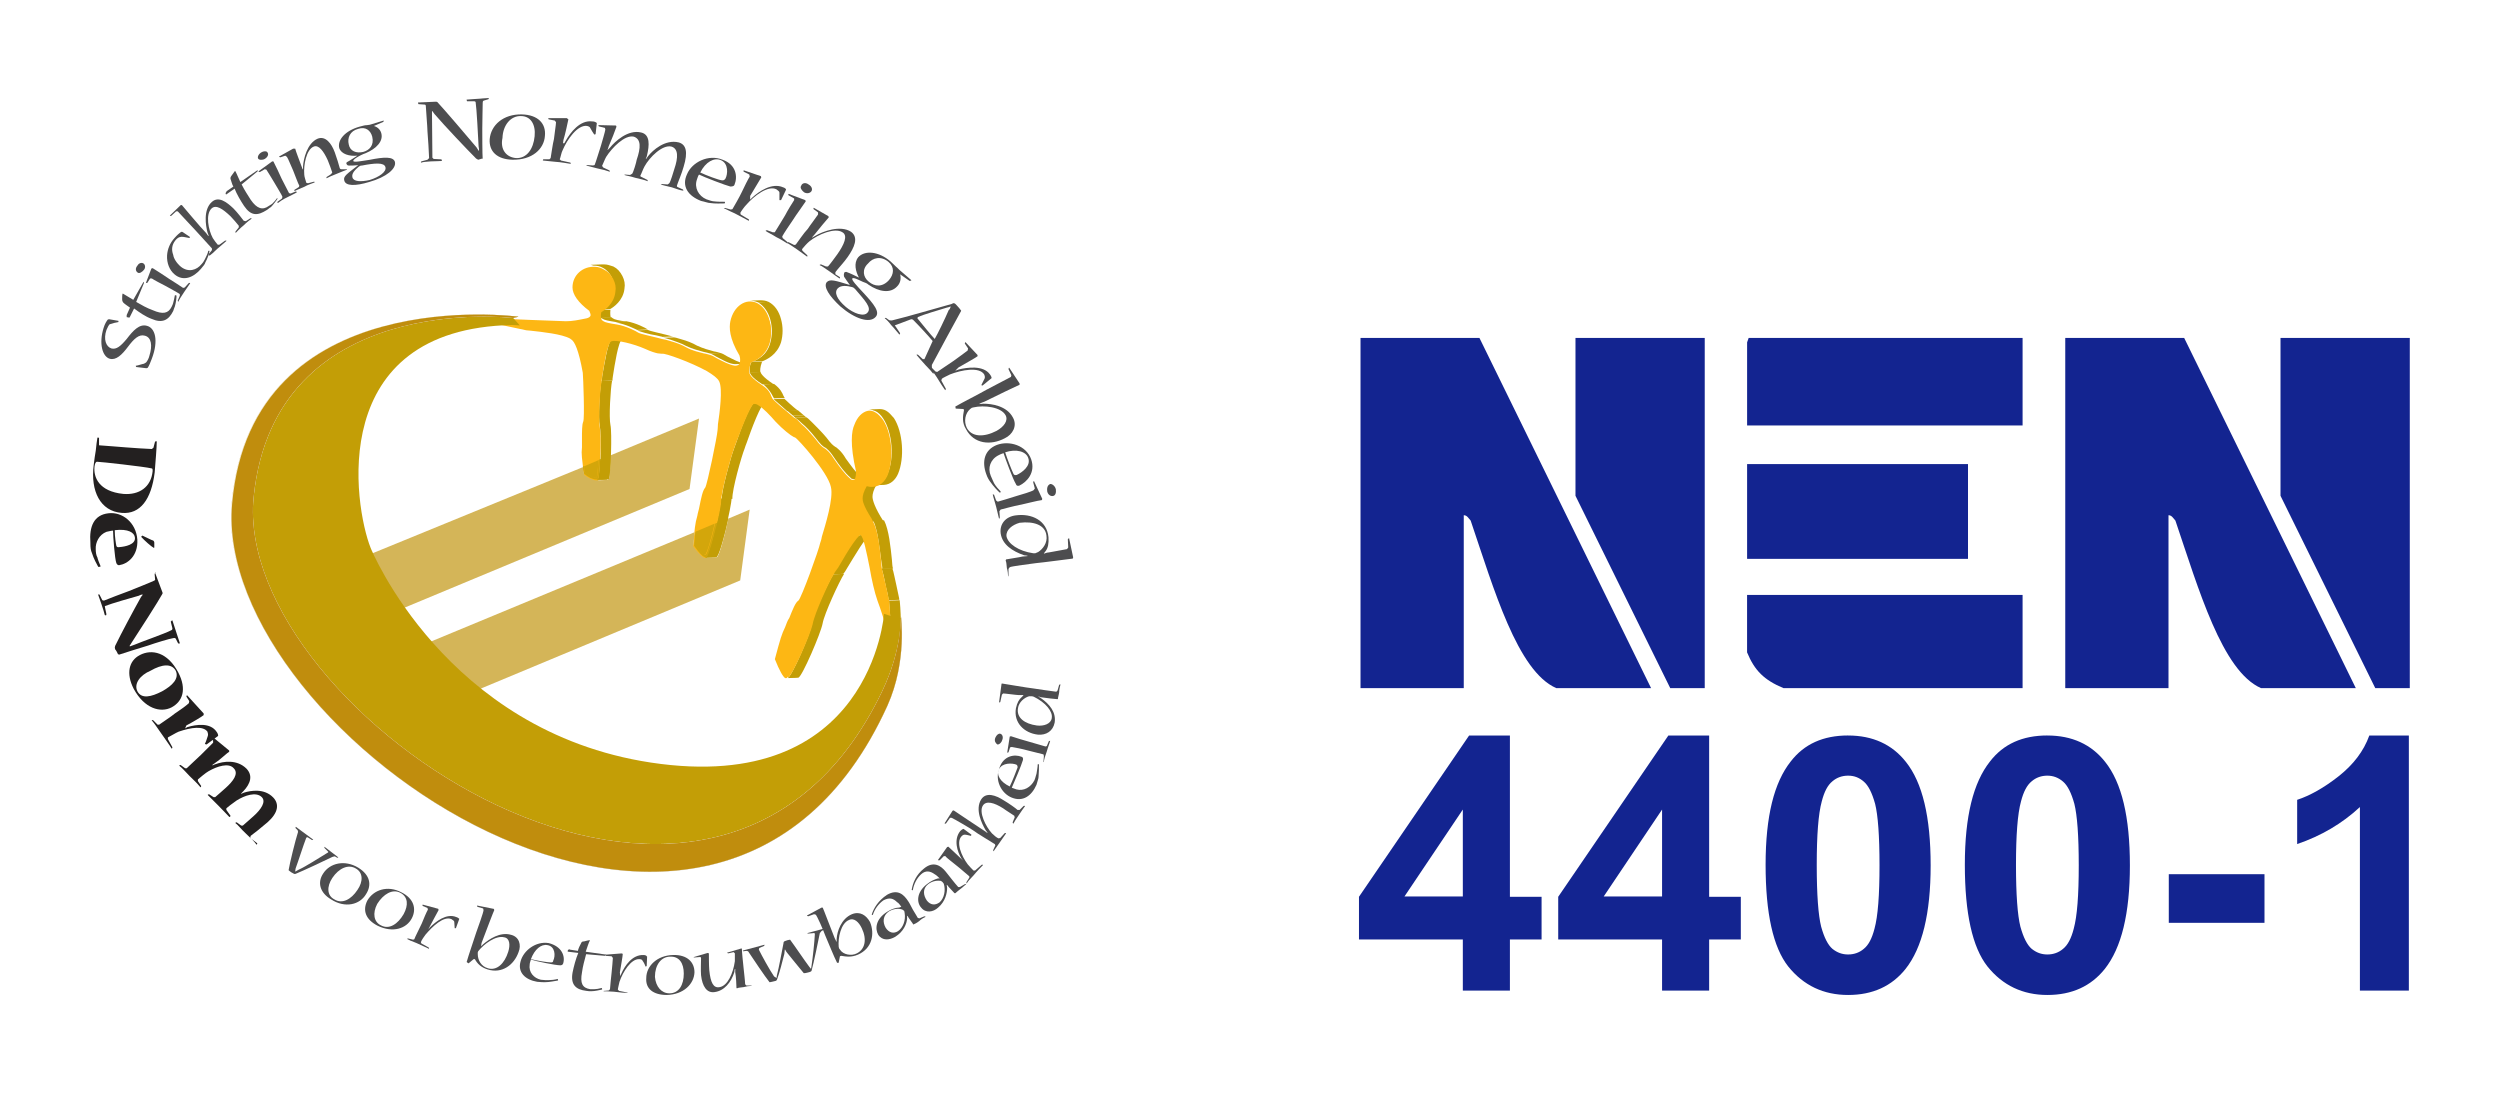 <?xml version="1.0" encoding="UTF-8"?>
<svg id="Layer_2" data-name="Layer 2" xmlns="http://www.w3.org/2000/svg" viewBox="0 0 855.5 374">
  <defs>
    <style>
      .cls-1, .cls-2 {
        fill: #132490;
      }

      .cls-3 {
        fill: #4d4d4f;
      }

      .cls-4 {
        fill: #fdb714;
      }

      .cls-2 {
        fill-rule: evenodd;
      }

      .cls-5 {
        stroke: #c08d0d;
        stroke-width: .05px;
      }

      .cls-5, .cls-6 {
        fill: none;
      }

      .cls-7 {
        fill: #c39e06;
      }

      .cls-8 {
        fill: #e6e6e7;
      }

      .cls-9 {
        fill: #d4b558;
      }

      .cls-10 {
        fill: #232020;
      }

      .cls-11 {
        fill: #c08d0d;
      }

      .cls-12 {
        fill: #d3a60b;
      }
    </style>
  </defs>
  <g id="Layer_1-2" data-name="Layer 1">
    <g>
      <g>
        <g>
          <polygon class="cls-7" points="207.62 164.09 204.1 164.23 204.66 164.09 208.33 163.66 207.62 164.09"/>
          <path class="cls-7" d="M205.79,130.39l3.67-.14c-.56,2.82-1.13,12.69-.56,15.23,.56,2.26,.14,17.06-.56,18.47l-3.67,.14c.99-1.41,1.13-15.93,.56-18.47-.56-2.4,0-12.41,.56-15.23"/>
          <path class="cls-7" d="M205.22,106.13l3.67-.14c-.14,1.55,0,2.26,.14,2.68l-3.67,.14c-.14-.56-.42-1.27-.14-2.68"/>
          <path class="cls-7" d="M210.02,116l3.67-.14-.71,.14c-1.41,.56-2.68,9.17-3.24,12.69-.14,.71-.14,1.13-.14,1.55l-3.67,.14c0-.42,.14-.99,.14-1.55,.56-3.24,1.97-12.13,3.24-12.69l.71-.14Z"/>
          <path class="cls-7" d="M205.51,108.67l3.67-.14,.56,.42c.56,.42,1.97,.71,4.79,1.13l-3.67,.14c-2.68-.42-4.09-.71-4.65-1.13l-.71-.42Z"/>
          <path class="cls-7" d="M202.12,90.62l3.67-.14h.99c1.13,0,2.12,.42,3.1,.71,1.41,.71,2.26,1.69,3.1,3.24,.71,1.41,.99,2.82,.71,4.37-.42,4.09-3.81,6.35-4.79,6.91l-3.67,.42c.99-.56,4.37-2.82,4.79-6.91,.14-1.55-.14-3.1-.71-4.37-.71-1.41-1.69-2.54-3.1-3.24-.99-.56-1.97-.71-3.1-.71l-.99-.28Z"/>
          <path class="cls-7" d="M210.72,110.36l3.67-.42c3.24,.56,6.49,2.26,7.33,2.82l-3.67,.14c-.71-.28-3.81-1.97-7.33-2.54"/>
          <path class="cls-7" d="M218.06,113.04l3.67-.14c.71,.42,4.23,1.13,6.35,1.69,1.55,.42,2.12,.56,2.26,.56l-3.67,.14c-.14-.14-.71-.14-2.26-.56-2.12-.28-5.5-1.27-6.35-1.69"/>
          <path class="cls-7" d="M226.94,115.58l3.67-.14c.14,0,.99,.14,2.68,.71,1.55,.42,3.53,1.13,5.22,2.12,2.12,.99,4.23,1.55,5.78,1.97,.99,.14,1.69,.42,2.26,.56l-3.67,.14c-.56-.14-1.41-.42-2.26-.56-1.55-.42-3.67-.99-5.78-1.97-1.69-.99-3.81-1.55-5.22-2.12-1.69-.56-2.54-.71-2.68-.71"/>
          <path class="cls-7" d="M244.99,190.6l-3.67,.14,.42-.14c1.13-.99,4.94-16.92,4.94-20.02l3.67-.14c0,2.82-3.81,18.89-4.94,19.74l-.42,.42Z"/>
          <path class="cls-7" d="M255.56,124.46l-3.67,.14h-.56c-1.97-.14-4.23-1.55-6.2-2.54-.99-.56-1.69-.99-2.26-1.13l3.67-.14c.56,.14,1.41,.56,2.26,1.13,1.97,.99,4.23,2.26,6.2,2.54h.56Z"/>
          <path class="cls-7" d="M257.11,123.9l3.67-.14c-.71,1.97-.71,3.1-.56,3.67l-3.67,.14c0-.71-.28-1.83,.56-3.67"/>
          <path class="cls-7" d="M258.24,137.86l3.67-.14c-1.41,0-4.94,9.59-6.35,13.68-.42,.99-.56,1.55-.71,1.97-1.13,2.82-4.37,14.24-4.23,17.34l-3.67,.14c0-3.1,3.1-14.38,4.23-17.34,.14-.42,.42-1.13,.71-1.97,1.41-4.09,4.79-13.54,6.35-13.68"/>
          <path class="cls-7" d="M256.55,127.43l3.67-.14c.14,.42,.71,1.69,4.37,4.09l-3.67,.14c-3.67-2.26-4.23-3.67-4.37-4.09"/>
          <path class="cls-7" d="M256.55,102.89c1.13,0,2.54-.14,3.67-.14,.99,0,1.97,.14,2.82,.56l-3.67,.14c-.99-.42-2.12-.56-2.82-.56"/>
          <path class="cls-7" d="M285.17,196.52l3.67-.14c-1.69,2.68-6.77,13.68-7.33,16.92s-7.05,18.33-8.32,18.61l-3.67,.14c1.41-.42,7.9-15.37,8.32-18.61,.56-3.53,5.64-14.38,7.33-16.92"/>
          <path class="cls-7" d="M273.19,231.63h0l-3.67,.14h0c.99,.14,2.54,.14,3.67-.14"/>
          <path class="cls-7" d="M261.2,131.51l3.67-.14c2.26,1.69,2.82,3.1,3.24,4.09l.42,.71-3.67,.14-.42-.71c-.42-.85-.99-2.11-3.24-4.09"/>
          <path class="cls-7" d="M259.37,103.45l3.67-.14c2.12,1.13,3.53,3.24,4.23,5.92,.71,2.54,.71,5.36,0,7.9-1.41,4.37-4.94,5.92-6.35,6.49l-3.67,.14c1.55-.42,5.22-1.97,6.35-6.49,.71-2.54,.71-5.36,0-7.9-.71-2.68-2.26-4.79-4.23-5.92"/>
          <path class="cls-7" d="M264.73,136.59l3.67-.14c.42,.42,2.68,2.54,4.65,4.09l-3.67,.14c-1.97-1.69-4.23-3.81-4.65-4.09"/>
          <polygon class="cls-7" points="269.38 140.54 273.05 140.4 275.02 142.09 271.36 142.23 269.38 140.54"/>
          <path class="cls-7" d="M271.36,142.23l3.67-.14c.56,.42,.71,.71,.99,.71l-3.67,.14c-.28,.14-.42-.28-.99-.71"/>
          <path class="cls-7" d="M295.61,163.8c-1.13,0-2.54,.14-3.67,.14l-.56-.14-.42-.42c-1.69-1.41-3.67-4.09-5.22-6.35-.71-1.13-1.55-2.26-2.12-2.82s-.99-.99-1.41-1.13c-.71-.42-1.41-.99-3.1-3.24-1.55-1.97-3.24-3.81-4.65-4.94-1.41-1.41-2.12-1.69-2.26-1.97l3.67-.14c.42,.14,.99,.71,2.26,1.97s3.1,3.1,4.65,4.94c1.69,2.26,2.26,2.68,3.1,3.24,.42,.14,.71,.56,1.41,1.13,.56,.56,1.41,1.55,2.12,2.82,1.55,2.12,3.53,4.94,5.22,6.35l.42,.42,.56,.14Z"/>
          <path class="cls-7" d="M294.34,183.12l3.67-.14c-1.55,.14-5.92,7.9-8.04,11.28-.56,.99-.99,1.69-1.41,2.12l-3.67,.14c.14-.42,.71-1.13,1.41-2.12,2.12-3.53,6.49-11.28,8.04-11.28"/>
          <path class="cls-7" d="M296.31,165.92l3.67-.14c-1.13,1.97-1.41,3.24-1.41,4.23s.71,3.67,3.81,8.46h-3.95c-3.24-4.79-3.67-7.33-3.67-8.32,.42-.99,.42-2.26,1.55-4.23"/>
          <path class="cls-7" d="M298.85,178.19l3.67-.14c1.69,3.24,2.26,9.45,2.68,13.4,.14,1.41,.14,2.68,.42,3.1l-3.67,.14c0-.42-.14-1.55-.42-3.1-.56-4.09-1.13-10.01-2.68-13.4"/>
          <path class="cls-7" d="M301.67,194.54l3.67-.14c.42,.99,.99,4.23,1.41,5.92,.71,3.53,.99,4.37,.99,4.94l-3.67,.14c0-.42-.14-1.55-.99-4.94-.28-1.69-.99-4.93-1.41-5.92"/>
          <path class="cls-7" d="M304.21,205.54l3.67-.14c.71,7.33,.14,11.14,.42,13.11l-3.1,.99c-.42-4.93-.56-9.59-.99-13.96"/>
          <path class="cls-7" d="M297.3,140.12l3.67-.14c.71,0,1.55,.14,2.26,.56,.99,.56,1.69,1.41,2.68,2.54,3.1,4.79,3.67,13.68,1.41,19.04-.99,2.26-2.68,3.67-4.79,3.81-1.13,0-2.54,.14-3.67,.14,2.12-.14,3.81-1.55,4.79-3.81,2.54-5.36,1.69-14.38-1.41-19.04-.71-1.13-1.69-2.12-2.68-2.54-.71-.28-1.55-.56-2.26-.56"/>
          <path class="cls-4" d="M304.92,219.22c-.71-.56-2.26-7.33-4.65-13.68-.99-2.82-1.97-7.05-2.68-11.28-.99-4.94-2.12-10.72-3.1-11.14-1.41-.71-6.2,7.76-8.32,11.28-.56,.99-.99,1.69-1.41,2.12-1.69,2.54-6.77,13.68-7.33,16.92s-7.05,18.47-8.32,18.61h-.42c-.71-.42-1.97-2.54-3.53-6.49,1.97-7.33,2.26-8.32,3.53-11,.42-.99,.71-2.12,1.41-3.1,1.13-2.82,2.12-5.36,3.1-5.92,.99-.71,7.05-17.48,7.47-19.74,.14-.42,.42-1.13,.56-2.12,1.13-3.81,4.09-13.11,3.1-17.06-.99-4.94-11.28-16.5-12.27-16.92l-.42-.14c-1.13-.56-3.81-2.68-6.2-5.22-1.97-2.26-4.23-4.65-5.92-5.64-.56-.42-1.13-.56-1.69-.42-1.41,0-4.94,9.45-6.35,13.68-.42,.99-.56,1.55-.71,1.97-1.13,2.82-4.37,14.38-4.23,17.34,0,3.1-3.81,18.89-4.94,20.02-.14,.14-.56,.14-.99,0-.71-.42-1.97-1.69-3.53-3.81,.71-7.05,.71-8.04,1.55-11,.14-.99,.56-2.12,.71-3.1,.56-2.82,1.13-5.64,1.97-6.49,.71-.99,4.09-17.48,4.23-19.6,0-.42,.14-.99,.14-2.12,.56-3.67,1.69-12.13,.42-14.66-.56-1.13-2.12-2.26-4.23-3.53-5.64-3.1-14.38-6.2-15.23-5.92,0,0-.42,0-1.55-.14-.71-.14-2.26-.56-4.37-1.55-3.81-1.69-10.01-3.24-11.56-2.54-1.41,.56-2.68,9.17-3.24,12.69-.14,.71-.14,1.13-.14,1.55-.56,2.82-.99,12.83-.56,15.23,.56,2.54,.14,17.06-.56,18.47-.14,.42-.71,.56-2.68-.42-.56-.42-1.41-.71-2.12-1.41-.71-6.49-.99-7.33-.71-9.87v-2.82c0-2.68,0-4.94,.42-5.92,.56-1.13,0-15.37-.14-16.78-1.41-7.9-2.82-10.58-3.81-11.28l-.56-.42c-2.82-1.55-9.59-2.26-13.4-2.68l-1.55-.14c-5.22-1.13-10.58-2.26-15.23-3.24v-.99c.14,0,1.69,0,5.36,.14,6.2,.42,16.5,.71,23.41,.99,2.26,0,4.23-.42,7.05-.99,.71-.14,1.41-.56,1.41-1.13s-.42-1.13-.42-1.41c-3.81-2.82-5.78-5.64-5.78-8.04,0-4.23,3.53-7.33,7.76-7.05,1.13,0,2.12,.42,3.1,.99,1.41,.71,2.26,1.69,3.1,3.24,.71,1.41,.99,2.82,.71,4.37-.42,4.09-3.81,6.35-4.79,6.91-.42,1.55,0,2.26,.14,2.68l.56,.42c.56,.42,1.97,.71,4.65,1.13,3.24,.56,6.49,2.26,7.33,2.82,.71,.42,4.23,1.13,6.35,1.69,1.55,.42,2.12,.56,2.26,.56s.99,.14,2.68,.71c1.55,.42,3.53,1.13,5.22,2.12,2.12,1.13,4.23,1.55,5.78,1.97,.99,.14,1.69,.42,2.26,.56,.56,.14,1.41,.56,2.26,1.13,1.97,.99,4.23,2.26,6.2,2.54,.71,0,1.41-.14,1.69-.99,.14-.56,.14-1.55,0-1.97l-.14-.56c-3.53-5.92-3.53-9.59-3.1-11.7,1.13-5.22,5.36-8.04,9.17-6.2,2.12,1.13,3.53,3.24,4.23,5.92,.71,2.54,.71,5.36,0,7.9-1.41,4.37-4.79,5.92-6.35,6.49-.71,2.12-.71,3.1-.56,3.67,.14,.42,.71,1.69,4.37,4.09,2.54,1.69,2.82,3.1,3.24,4.09l.42,.71c.42,.42,2.68,2.54,4.65,4.09l1.97,1.69c.56,.42,.71,.71,.99,.71,.42,.14,.99,.71,2.26,2.12,1.41,1.13,3.1,3.1,4.65,4.94,1.69,2.26,2.26,2.68,3.1,3.24,.42,.14,.71,.56,1.41,1.13,.56,.56,1.41,1.69,2.12,2.82,1.55,2.26,3.53,4.94,5.22,6.35l.42,.42c.42,.14,.71,.14,1.13,0,.56-.56,.56-2.26,.56-2.82-2.12-9.17-1.55-13.82-.56-15.93,.99-2.68,2.68-4.37,4.65-4.79,.71-.14,1.69,0,2.54,.56,.99,.56,1.69,1.41,2.68,2.68,3.1,4.79,3.67,13.68,1.41,19.04-1.41,3.1-4.09,4.37-7.05,3.53-1.13,1.97-1.41,3.24-1.41,4.23,0,.71,.14,2.26,3.1,6.91l.56,1.13c1.69,3.24,2.26,9.45,2.68,13.4,.14,1.41,.14,2.68,.42,3.1,.14,.99,.99,4.23,1.41,6.2,.71,3.53,.99,4.37,.99,4.94,.28,3.67,.42,8.32,.56,12.97"/>
          <path class="cls-4" d="M303.79,214.57c.14,.71,.42,1.41,.56,1.97-.14-3.67-.42-7.47-.71-11.14,0-.42-1.97-9.02-2.26-10.58-.14-.56-.14-1.69-.42-3.24-.42-3.67-1.13-9.59-2.68-12.83-1.41-3.1-3.1-3.67-3.81-8.46-.14-1.69,.71-3.67,1.97-5.36,1.69,.14,4.94,.99,6.77-3.1,2.26-4.94,1.69-13.4-1.13-17.91-.71-1.13-1.55-1.97-2.26-2.26-.71-.42-1.55-.56-2.26-.42-1.69,.42-3.24,1.97-4.23,4.37-.71,2.12-1.41,6.2,.56,14.66l.14,.71c0,.71-.14,2.26-.42,3.1-.42,.71-.71,1.55-1.97,.99l-.56-.42c-1.69-1.41-3.67-4.23-5.22-6.49-.71-1.13-1.55-2.12-2.12-2.68s-.71-.71-1.41-1.13-1.55-.99-3.24-3.24c-2.26-3.24-6.2-6.49-6.91-6.91,0,0-1.55-1.41-2.82-2.54-1.97-1.69-4.23-3.67-4.65-4.23-.14-.42-.42-.71-.56-1.13-.42-.99-.71-2.12-2.82-3.67-3.24-2.12-4.65-3.67-4.94-4.79-.42-1.55,0-3.1,.71-4.94,1.41-.56,4.94-1.69,6.2-5.92,.71-2.26,.71-4.79,0-7.05-.71-2.54-2.12-4.37-3.67-5.36-3.81-1.97-7.76,.71-8.88,5.64-.42,1.97-.14,5.22,2.82,10.72,.14,.56,.99,2.12,.14,3.67-.56,.99-.99,1.41-2.12,1.41-1.97-.14-4.37-1.55-6.35-2.68-.99-.56-1.69-.99-2.26-1.13-.56-.14-1.41-.42-2.26-.56-1.69-.42-3.67-.99-5.92-1.97-3.24-1.69-7.9-2.82-7.9-2.82,0,0-1.13-.42-2.26-.56-2.26-.56-5.78-1.55-6.35-1.69l-.14-.14c-.99-.56-4.09-2.12-6.91-2.68-2.26-.14-4.09-.71-4.94-1.13-.42-.14-.56-.42-.71-.71-.56-.99-.71-2.54-.42-4.09,.56-.56,4.37-2.54,4.65-6.35,0-1.41-.14-2.54-.71-3.67-.56-1.41-1.69-2.26-2.82-3.1-.99-.42-1.97-.71-2.82-.71-3.81-.14-7.05,2.68-7.05,6.35,0,1.97,1.97,4.65,5.22,7.05,.42,.42,1.13,1.13,.71,2.54-.14,.99-.71,1.55-1.97,1.69-2.82,.56-4.65,.99-7.05,.99-6.77-.14-17.06-.56-23.27-.99,3.1,.71,6.49,1.41,9.87,2.12l1.55,.14c4.09,.42,10.72,1.13,13.68,2.68l.71,.56c1.69,1.41,3.1,5.22,4.23,11.7,.42,1.69,.71,16.36,.14,17.91-.42,.71-.42,3.24-.42,5.64v2.82c0,2.54,0,3.24,.56,8.88,.71,.56,1.55,.99,2.12,1.41,1.55,.71,1.97,.56,2.12,.42,.56-.99,1.13-14.81,.56-17.34-.71-2.68,0-13.11,.56-15.79,0-.42,.14-.71,.14-1.55,.99-6.49,2.12-12.69,3.67-13.25,1.97-.71,8.32,.99,11.7,2.54,3.53,1.55,5.36,1.69,5.64,1.69,.42-.14,5.22,1.55,9.45,3.24,2.26,.99,4.37,1.97,5.92,2.82,2.54,1.41,4.09,2.68,4.65,3.67,1.69,2.82,.56,11.14-.14,15.51-.14,.99-.14,1.69-.14,1.97-.14,1.55-3.53,18.89-4.37,20.16-.56,.71-1.13,3.53-1.69,6.2-.14,.99-.56,2.12-.71,3.24-.56,2.68-.71,3.67-1.55,10.01,1.69,2.26,2.68,3.24,3.1,3.53h.56c.71-.56,4.79-15.93,4.79-19.04s3.24-14.81,4.37-17.91c.14-.42,.42-1.13,.71-1.97,2.68-7.05,5.36-13.82,6.77-14.1,.56,0,1.13,.14,1.97,.56,1.55,.71,3.53,2.68,6.2,5.64,2.82,3.24,5.78,4.94,6.35,5.36,1.13,.56,11.99,12.27,12.83,17.63,.99,4.37-1.69,13.4-3.1,17.91-.42,.99-.56,1.69-.56,2.12-.42,1.69-6.77,19.46-7.9,20.16-.71,.56-1.69,3.24-2.82,5.78-.42,.99-.71,2.12-1.41,3.1-1.13,2.54-1.41,3.53-3.24,10.01,1.69,4.65,2.54,5.78,2.82,5.92,1.13-.14,7.47-14.24,8.32-18.05,.56-3.53,5.64-14.66,7.33-17.34,.14-.42,.71-1.13,1.41-2.12,3.67-6.35,7.33-12.27,8.6-11.56,1.13,.56,2.12,4.79,3.53,11.7,.71,4.23,1.69,8.46,2.68,11.14,.42,3.1,1.41,6.77,2.12,9.02"/>
          <path class="cls-9" d="M239.21,143.22l-30.17,12.55c-.14,3.81-.42,7.33-.71,8.04l-3.67,.14c.42-.56,.56-3.53,.71-6.77-.14,3.24-.42,6.2-.71,6.77l3.67-.14-.56,.42-3.67,.14h-.14c-.42,0-.99-.14-1.97-.56-.56-.42-1.41-.71-2.12-1.41-.14-.99-.14-1.97-.42-2.54l-80.94,33.14,10.43,18.89,107.02-44.56,3.24-24.11Z"/>
          <path class="cls-7" d="M208.33,163.66l-3.67,.14c-.14,.14-.42,.42-.56,.42h0l3.67-.14,.56-.42Z"/>
          <path class="cls-7" d="M209.03,155.63l-3.67,1.55c-.14,3.24-.42,6.2-.71,6.77l3.67-.14c.28-.71,.71-4.37,.71-8.18"/>
          <path class="cls-12" d="M205.37,157.04l-.56,.42c-.14,2.82-.42,5.36-.56,5.78,0,0-.14,.14-.42,.14-.42,0-.71-.14-1.69-.56-.56-.42-1.13-.71-2.12-1.41,0-.71-.14-1.41-.14-1.97l-.42,.14c0,.71,.14,1.55,.42,2.54,.71,.56,1.55,1.13,2.12,1.41,.99,.42,1.55,.56,1.97,.56h.14c.42,0,.56-.14,.56-.42,.28-.42,.56-3.1,.71-6.63"/>
          <path class="cls-12" d="M204.8,157.46l-4.94,2.12c0,.56,.14,1.13,.14,1.97,.71,.56,1.55,.99,2.12,1.41,.71,.42,1.41,.56,1.69,.56,.14,0,.42,0,.42-.14,.14-.56,.42-2.96,.56-5.92"/>
          <path class="cls-9" d="M256.55,174.38l-7.33,3.1c-1.13,5.64-3.1,12.55-3.81,13.11l-.42,.14-3.53,.14h-.14c-.14,0-.42,0-.56-.14-.71-.42-1.97-1.69-3.53-3.81,.14-1.97,.42-3.53,.42-4.79l-101.66,42.16,10.43,18.89,106.88-44.56,3.24-24.25Z"/>
          <path class="cls-7" d="M249.22,177.34l-4.09,1.69c-1.13,5.36-2.82,11.14-3.67,11.7,0,0-.14,0-.14,.14l3.53-.14,.42-.14c.85-.85,2.82-7.75,3.95-13.25"/>
          <path class="cls-12" d="M245.41,179.03l-.71,.14c-1.13,4.94-2.68,10.15-3.1,10.58h-.56c-.56-.42-1.55-1.13-3.1-3.53,.14-1.97,.42-3.24,.56-4.37l-.56,.14c-.14,1.13-.14,2.68-.42,4.79,1.55,2.12,2.68,3.53,3.53,3.81,.14,.14,.42,.14,.56,.14h.14s.14,0,.14-.14c.56-.42,2.12-6.34,3.53-11.56"/>
          <path class="cls-12" d="M244.57,179.17l-6.35,2.68c-.14,1.13-.42,2.54-.56,4.37,1.69,2.26,2.68,3.24,3.1,3.53h.56c.56-.14,2.12-5.5,3.24-10.58"/>
          <path class="cls-7" d="M175.61,108.81s-81.64-9.87-88.83,61.34c-7.33,73.46,158.21,185.84,215.17,66.27,6.77-14.24,6.35-24.96,6.35-24.96-.56-.14,0,.56-5.78-1.41,0,0-4.37,62.32-79.81,50.9-70.5-10.72-95.88-73.46-95.88-73.46-5.64-14.24-15.51-75.01,48.51-76.28l2.54,.14-2.26-2.54Z"/>
          <path class="cls-8" d="M175.61,108.81s-81.64-9.87-88.83,61.34c-7.33,73.46,158.21,185.84,215.17,66.27,6.77-14.24,6.2-24.96,6.35-24.96l.14-.14c-.14,0,2.12,14.95-4.79,30.32-58.38,128.6-231.25,9.45-224.2-69.23,6.77-76.14,97.86-64.02,97.86-64.02l-1.69,.42h0Z"/>
          <path class="cls-11" d="M175.61,108.81s-81.64-9.87-88.83,61.34c-7.33,73.46,158.21,185.84,215.17,66.27,6.77-14.24,6.2-24.96,6.35-24.96v-.71c-.14,0,2.26,15.37-4.65,30.74-58.38,128.6-231.25,9.45-224.2-69.23,6.77-76.14,98-63.88,98-63.88l-1.83,.42h0Z"/>
          <path class="cls-5" d="M175.61,108.81s-81.92-9.87-88.83,61.34c-7.33,73.46,158.35,186.13,215.17,66.27,6.77-14.24,6.2-24.96,6.35-24.96v-.71c-.14,0,2.26,15.37-4.65,30.74-58.38,128.6-231.25,9.45-224.34-69.23,6.77-76.14,98-63.88,98-63.88l-1.69,.42h0Z"/>
          <path class="cls-10" d="M32.35,159.57c-.42,3.67,1.41,8.6,9.87,9.45,5.36,.42,9.45-2.26,10.01-7.76,0-.71,0-.99-.42-.99-2.26-.56-17.48-2.26-18.61-2.26-.42,0-.71,.56-.85,1.55h0Zm20.73-8.46l.42-.14,.14,.14c0,1.97-.42,6.91-.71,10.58-1.13,9.17-4.94,14.38-11.28,13.82-7.33-.56-10.72-7.47-9.59-16.36,.14-1.41,.56-4.09,.71-4.94,.14-1.69,.42-3.53,.56-4.37l.14-.14,.42,.14v2.54c1.41,.14,7.9,.56,9.17,.71,1.55,.14,7.9,.56,8.88,.56l.56-.42,.56-2.11Z"/>
          <path class="cls-10" d="M48.29,183.69l.42-.42c1.55,.71,3.1,1.55,3.67,1.69,.14,0,.42,.42,.42,.71v1.69l-.14,.14c-.85-.42-3.24-2.54-4.37-3.81h0Zm-2.12,.28c-.14-1.69-2.26-3.1-6.91-2.54,0,2.26,.42,4.79,.56,5.36,.14,.42,.42,.56,1.13,.42,1.83-.14,5.5-.85,5.22-3.24h0Zm-5.36,9.45c-.42,0-.71-.14-.99-.71-.56-1.55-1.13-9.17-1.13-11.14-.71,0-1.97,.42-2.26,.42-2.54,.99-3.81,3.67-3.67,5.92,0,.99,.14,2.12,.56,2.82,.14,.71,.71,2.12,1.13,3.1l-.42,.14h-.42c-.56-.99-1.55-2.82-2.12-4.65-.42-.99-.56-1.69-.56-3.67-.42-5.36,1.13-9.45,6.2-10.01,4.65-.56,9.45,3.1,9.87,9.02,.28,5.64-3.38,8.32-6.2,8.74h0Z"/>
          <path class="cls-10" d="M55.62,202.72v.42c-1.55,2.82-7.9,12.69-10.58,16.78l-.71,1.13,.14,.14c.56-.14,.99-.42,1.55-.56,2.26-.99,10.43-3.81,12.55-4.94,.42-.14,.42-.42,.42-.71l-.56-2.26,.42-.42h.14l2.54,7.76v.14h-.56l-.71-1.41c-.14-.42-.42-.56-.99-.42-1.13,.14-6.2,1.69-8.6,2.54-1.97,.56-8.6,2.68-9.87,3.1l-.42-.14c-.14-.42-.71-1.41-.99-1.69-.14-.42-.14-.71,0-1.13,2.12-4.37,6.35-12.27,8.88-16.78l.56-.71-.14-.14c-.42,.14-.71,.14-1.13,.42-2.54,.71-9.45,2.68-11.56,3.53l-.14,.14,.56,2.68-.14,.42-.42-.14c-.14-.56-.56-2.12-1.13-3.67-.42-1.41-.99-2.68-1.13-3.24v-.14h.42l.99,1.97,.56,.14c.99-.42,6.49-2.54,8.46-3.24,1.41-.56,7.76-3.1,8.6-3.53,.42-.14,.56-.42,.42-.71l-.14-1.69,.42-.42h-.28l2.54,6.77Z"/>
          <path class="cls-10" d="M47.02,236.56c1.41,2.68,4.65,1.97,8.46,0,3.53-1.97,5.92-4.37,4.65-7.05-1.41-2.54-4.65-2.26-8.6,0-3.67,1.55-5.78,4.51-4.51,7.05h0Zm-1.27-.85c-2.68-5.22-1.69-9.59,2.12-11.56,4.09-2.12,9.45-.99,13.11,5.92,3.1,5.92,1.41,10.01-2.26,11.99-3.81,1.97-9.31,.42-12.97-6.35h0Z"/>
          <path class="cls-10" d="M63.37,249.25l.71-.42c3.24-.99,7.9-1.55,10.01,1.55,.42,.56,.56,.99,.56,1.41l-.14,.14-3.81,2.82-.56-.14v-.14c.42-.71,.71-1.97,.99-2.68,.14-.42,0-.99-.14-1.41-1.41-1.97-5.36-1.55-9.87,0-.99,.42-2.82,1.55-3.67,1.97v.56l1.55,2.82-.14,.42h-.14c-.56-.99-2.12-3.1-3.67-5.36-1.41-2.12-2.68-3.81-3.1-4.23v-.14h.42l1.55,1.55h.56c.71-.56,4.23-2.82,5.36-3.81,1.13-.71,4.09-2.82,4.79-3.53l.14-.71-.99-1.55,.14-.42h.14l5.64,6.2v.56c-.42,.42-4.23,2.68-5.92,3.53l-.42,.99h0Z"/>
          <path class="cls-10" d="M88.05,288.59l-.14,.42h-.14c-.71-.99-1.69-1.97-3.53-3.67s-2.82-3.1-3.67-3.67v-.14l.42-.14,1.55,1.13h.56c.71-.56,2.82-2.54,3.67-3.24,2.54-2.26,4.37-4.94,2.82-6.49-1.97-1.97-5.92-.56-8.6,1.13-1.41,.99-3.1,2.26-3.53,2.68v.56l1.41,1.97-.14,.42h-.28c-.99-.99-1.97-2.12-3.67-3.81s-2.82-2.82-3.67-3.67v-.14l.42-.14,1.55,.99h.56c.56-.42,2.54-2.26,3.53-3.1,2.54-2.26,4.65-4.94,2.82-6.77-1.69-1.97-5.64-.71-8.6,.99-.99,.56-2.68,1.97-3.67,2.82v.56l1.13,1.69-.14,.42h-.14c-1.13-1.41-1.97-2.12-3.67-3.81-1.55-1.55-2.26-2.54-3.53-3.53v-.14l.42-.14,1.55,1.13h.56c1.13-.99,3.81-3.67,4.94-4.65,.71-.71,3.53-3.53,4.09-4.09v-.71l-1.13-1.41,.14-.42h.14l6.35,5.22v.42c-.42,.14-3.24,2.82-4.79,3.81l-.99,.71,.14,.14c.42-.14,.71-.42,.99-.42,2.68-.99,7.33-1.69,10.58,1.55,2.12,2.26,1.55,4.94-1.13,7.76l-.71,.71v.14l.99-.42c2.26-.71,6.91-1.55,10.01,1.69,2.12,2.26,1.69,5.22-1.97,8.46-1.97,1.69-4.94,4.09-5.78,4.65l-.14,.71,2.4,1.83Z"/>
          <path class="cls-3" d="M115.83,293.39h0l-.42,.14-.71-.42c-.14-.14-.56,0-.99,.14-2.26,1.13-10.43,4.94-12.55,5.78-.42,.14-.56,0-1.55-.56l-.71-.56-.14-.14c.42-2.54,2.26-10.01,3.24-13.11l-.14-.56-.71-.71v-.42h.14l5.92,4.37h0l-.42,.14-1.55-.99-.42,.14c-.99,2.54-2.82,8.32-3.67,10.58l-.14,.99h.14l.99-.56c2.54-1.13,7.05-4.09,9.87-5.78,.42-.14,.42-.42,.14-.56l-1.13-1.13v-.42h0l4.79,3.67Z"/>
          <path class="cls-3" d="M114.42,307.77c2.68,1.69,5.78,0,7.9-3.24,1.97-2.82,1.97-5.92-.56-7.33-2.54-1.55-5.78-.14-8.04,3.24-1.97,2.96-1.83,6.06,.71,7.33h0Zm-1.13,0c-3.81-2.26-4.79-5.78-2.68-8.88,2.26-3.53,7.33-4.79,11.99-1.97,4.09,2.54,4.65,5.92,2.68,9.02-2.12,3.67-7.19,4.94-11.99,1.83h0Z"/>
          <path class="cls-3" d="M130.35,316.65c2.82,1.55,5.78-.42,7.76-3.81,1.69-3.1,1.55-5.92-1.13-7.33s-5.78,.42-7.9,3.81c-1.69,3.24-1.13,6.2,1.27,7.33h0Zm-1.13,.14c-4.09-2.12-5.22-5.22-3.53-8.6,2.12-3.67,6.91-5.36,11.7-2.82,4.23,2.12,5.22,5.64,3.53,8.88-1.83,3.53-6.49,5.08-11.7,2.54h0Z"/>
          <path class="cls-3" d="M146.57,318.06l.56-.71c1.97-1.97,5.64-4.94,9.02-3.53,.56,.14,.71,.42,.99,.56v.14l-1.13,3.1h-.42c0-.71-.14-1.55-.14-2.12,0-.42-.42-.56-.99-.99-2.68-1.13-6.49,2.54-8.88,5.36-.42,.56-1.41,1.97-1.55,2.54l.14,.42,2.54,1.41,.14,.42h-.14c-.71-.42-2.54-1.13-4.23-1.97-1.55-.56-2.82-1.13-3.24-1.41h0l.42-.14,1.69,.42,.42-.14c.14-.56,1.97-4.09,2.54-5.36,.56-1.41,1.69-4.09,2.12-4.79l-.14-.56-1.69-.71v-.42h.14l5.22,1.41,.14,.42c-.42,.71-2.26,4.23-3.1,5.78l-.42,.85h0Z"/>
          <path class="cls-3" d="M166.87,331.32c3.1,.99,5.78-1.55,7.05-5.64,.71-2.26,.56-4.65-1.41-4.94-2.82-.71-6.91,2.26-8.88,4.79l-.14,.42v.56c0,2.12,1.27,4.23,3.38,4.79h0Zm-2.26-7.47l.71-.71c1.97-1.69,5.78-4.37,9.59-3.24,2.82,.71,3.53,3.53,2.54,5.92-1.55,4.37-5.64,7.47-10.58,5.92-2.26-.71-3.53-1.97-4.37-3.53h-.42l-1.69,1.41h-.14l-.56-.42c.71-2.54,2.26-6.91,3.24-10.01,.71-1.97,2.54-7.05,2.54-7.76l-.14-.56-1.97-.56-.14-.42h.14l5.64,1.13,.14,.42c-.14,.14-3.24,8.32-4.09,10.58-.28,.56-.42,1.41-.42,1.83h0Z"/>
          <path class="cls-3" d="M187.32,323.42c-2.12-.42-4.37,1.41-5.64,4.79,2.12,.56,5.78,1.13,6.91,1.13,.42,0,.71-.14,.71-.56,.85-1.69,.71-4.94-1.97-5.36h0Zm5.36,6.35c-.14,.42-.56,.56-.99,.56-1.55,0-8.46-1.41-10.01-1.97-.14,.56-.42,1.13-.42,1.69-.42,2.68,1.41,4.65,3.81,5.22,.99,.14,1.97,.14,2.54,.14,.99,0,2.26-.14,3.24-.42l.14,.42-.14,.14c-.99,.14-2.82,.56-4.37,.56-.56,0-1.55,0-2.68-.14-4.09-.71-6.77-3.24-5.64-7.05,.99-3.67,5.22-6.91,9.59-6.2,4.51,1.13,5.78,4.51,4.94,7.05h0Z"/>
          <path class="cls-3" d="M200.57,326.52c-.56,2.12-1.13,4.09-1.41,6.2-.71,3.81,.14,5.36,2.82,5.78h1.41c.56,0,1.55-.14,2.54-.42l.14,.42-.14,.14c-.71,.14-2.26,.56-3.67,.56-.42,0-.99,0-1.69-.14-3.53-.42-5.36-2.12-4.65-6.2,.42-2.12,1.13-4.79,1.97-6.77l-3.53-.42-.14-.14,.14-.42c.14-.14,.42-.42,.71-.14l2.68,.42c.14-.71,.71-1.97,1.13-2.68,.14-.42,.42-.56,.99-.56,.56-.14,1.55-.42,1.97-.42v.14c-.42,.71-.99,2.68-1.41,3.81l7.05,.99h0l-.42,.42-6.49-.56Z"/>
          <path class="cls-3" d="M212.28,334l.42-.99c1.13-2.54,3.67-6.35,7.47-6.2,.56,0,.99,.14,1.13,.42l.14,.14-.14,3.24-.42,.14h0c-.14-.56-.56-1.41-.99-1.97-.14-.42-.56-.56-1.13-.56-2.82-.14-5.64,4.37-6.77,7.76-.14,.71-.56,2.26-.56,2.68l.42,.42,2.82,.56,.14,.14h0c-.71,0-2.68-.14-4.79-.42-1.69-.14-3.1-.14-3.53-.14h0l.14-.14,1.69-.14,.42-.42c0-.56,.42-4.37,.56-5.78s.42-4.37,.42-4.94l-.42-.56-1.97-.14-.14-.42h.14l5.36-.42,.42,.14c0,.71-.71,4.65-.99,6.35l.14,1.27h0Z"/>
          <path class="cls-3" d="M229.05,339.92c3.24,0,4.94-2.82,4.94-6.77,0-3.53-1.55-5.92-4.65-5.78-3.1,0-5.22,2.82-5.22,6.91,.28,3.38,2.26,5.64,4.94,5.64h0Zm-.85,.56c-4.65,0-7.33-2.12-7.05-5.78,0-4.09,3.67-7.76,9.17-7.9,4.94-.14,7.33,2.54,7.33,5.92-.14,3.95-3.67,7.61-9.45,7.76h0Z"/>
          <path class="cls-3" d="M249.22,326.24l-.42-.14,.14-.14,4.79-1.41,.14,.14c0,1.13,.42,4.94,.56,6.35,.14,1.41,.56,4.94,.56,5.78l.42,.42h1.69l.14,.14h-.14c-.71,0-1.69,.14-2.68,.42-.99,.14-1.69,.14-2.26,.42l-.14-.14c0-.56-.14-4.09-.42-5.36v-1.13h-.14c-.14,.42-.14,.71-.14,.99-1.13,3.67-3.53,6.49-6.77,6.91-2.68,.42-4.23-1.97-4.65-5.78-.14-1.69,0-4.65,0-5.78,0-.42-.14-.42-.56-.42l-1.69,.14-.42-.14h.14l4.79-1.41,.42,.14c0,.99,0,4.23,.14,5.78,.42,4.23,1.41,6.2,3.53,5.78,2.68-.42,4.65-4.65,5.22-8.88v-2.68l-.42-.42-1.83,.42Z"/>
          <path class="cls-3" d="M265.72,334.7l.14-.99c.71-2.68,1.55-7.33,2.26-11,0-.56,.14-.56,1.41-.99l.71-.14h.14c1.69,2.26,4.79,6.91,6.49,9.17l.56,.71h.14l.14-.99c.42-2.68,.99-8.04,1.13-10.72,0-.42-.14-.56-.56-.42l-1.69,.14-.42-.14h0l5.78-1.55h0l-.14,.42-.71,.42-.56,.71c-.42,2.12-2.12,10.43-2.82,12.83,0,.14-.14,.42-1.55,.71l-.71,.14h-.42c-1.69-1.97-4.23-5.22-5.64-6.91-.14-.14-.56-.71-.71-1.13h-.14c0,.42-.14,.99-.14,1.41-.56,2.12-1.69,6.77-2.54,8.88-.14,.42-.42,.42-1.69,.71l-.71,.14h-.14c-1.69-2.12-5.64-8.04-7.33-10.58l-.56-.14-1.13,.14-.14-.14,.14-.14,7.33-1.97h0l-.14,.42-1.69,.71-.14,.56c1.13,2.26,3.67,6.91,5.22,9.17l.85,.56h0Z"/>
          <path class="cls-3" d="M293.21,326.24c2.82-1.41,3.53-4.79,1.69-8.6-.99-2.12-2.68-3.67-4.37-2.82-2.82,1.13-3.81,6.2-3.53,9.17l.14,.56,.42,.56c.99,1.55,3.81,2.12,5.64,1.13h0Zm-6.91-3.81v-1.13c.14-2.54,1.55-6.91,5.22-8.46,2.82-1.13,4.94,.42,6.2,2.68,1.69,4.09,.71,9.02-4.09,11.14-2.26,.99-4.09,.71-5.78,.42l-.42,.14-.42,2.12v.14h-.56c-1.13-2.26-2.82-6.49-4.09-9.45-.71-1.97-2.82-6.77-3.24-7.05l-.56-.14-1.97,.71-.42-.14v-.14l4.94-2.68h.42c.14,.14,3.1,8.04,4.09,10.43,.14,.42,.56,.99,.71,1.41h0Z"/>
          <path class="cls-3" d="M307.31,318.63c1.69-1.13,2.68-3.67,2.26-6.2l-.14-.71-.56-.42c-.99-.42-2.68-.56-4.65,.56-2.12,1.41-2.26,3.67-1.13,5.64,1.13,1.69,2.68,2.12,4.23,1.13h0Zm1.13-8.32c-.42-.56-.99-1.41-1.41-1.55-1.41-1.41-2.68-1.69-4.65-.71-1.69,1.13-3.1,3.1-3.67,4.94v.14l-.42-.14c.71-2.26,2.26-4.79,5.22-6.77,3.67-2.12,5.78-.14,7.33,2.26,.42,.56,1.13,2.12,1.55,2.82,.56,.99,1.41,2.26,1.69,2.82l.56,.14,1.69-.71,.42,.14-.14,.14c-.42,.14-1.41,.71-2.12,1.41-.71,.56-1.55,.99-1.97,1.13h0c-.14-.42-1.13-1.55-1.55-2.26l-.42-.71h-.14v.99c-.14,1.69-1.13,4.37-4.09,6.2-1.97,1.13-4.37,1.41-5.78-.71-1.13-1.97-.99-5.36,3.1-7.9,1.55-.99,3.1-1.41,4.09-1.41l.71-.28h0Z"/>
          <path class="cls-3" d="M321.55,308.76c1.55-1.41,2.12-4.09,1.41-6.35l-.42-.56-.56-.42c-.99-.14-2.68-.14-4.37,1.13-1.97,1.55-1.69,3.81-.42,5.64,1.27,1.55,2.82,1.69,4.37,.56h0Zm0-8.18c-.42-.42-1.13-1.13-1.69-1.41-1.55-1.13-3.1-1.41-4.65,0s-2.54,3.53-2.82,5.36v.14l-.42-.14c.42-2.54,1.55-5.22,4.23-7.33,3.24-2.68,5.78-.99,7.47,1.13,.42,.56,1.55,1.97,2.12,2.68s1.69,2.12,2.12,2.54h.56l1.69-.99h.42v.14c-.42,.14-1.13,.99-1.97,1.55-.71,.56-1.41,1.13-1.69,1.41h-.28c-.14-.14-1.41-1.55-1.97-2.12l-.56-.71h-.14l.14,.99c0,1.69-.56,4.65-3.1,6.77-1.69,1.55-4.23,1.97-5.78,0-1.55-1.69-1.69-5.22,1.97-8.04,1.41-1.13,2.82-1.69,3.81-1.97h.56Z"/>
          <path class="cls-3" d="M329.59,294.52l-.56-.71c-1.41-2.26-2.82-6.49-.42-9.45,.42-.42,.71-.56,.99-.71h.14l2.68,1.97-.14,.42h0c-.71-.14-1.55-.42-2.12-.42-.42,0-.71,.14-1.13,.56-1.97,2.12,0,6.77,2.12,9.59,.42,.56,1.55,1.69,1.97,2.12h.56l2.26-1.97h.42v.14c-.56,.56-1.97,1.97-3.24,3.53-1.13,1.13-2.12,2.26-2.26,2.68h-.14v-.42l.99-1.55v-.42c-.56-.42-3.24-2.82-4.37-3.67-1.13-.99-3.53-2.68-3.81-3.24h-.56l-1.41,1.41h-.56v-.14l3.1-4.37,.42-.14c.56,.56,3.53,3.24,4.65,4.37l.42,.42h0Z"/>
          <path class="cls-3" d="M325.92,277.45l.42-.14c.14,.14,8.46,5.64,10.58,7.05l.99,.71v-.14l-.71-.99c-1.13-1.97-3.67-6.91-1.41-10.43,1.69-2.54,4.94-1.41,7.76,.42,1.69,.99,4.09,2.68,4.65,3.24h.71l1.41-1.41h.42v.14c-.42,.56-1.13,1.55-1.97,2.82-.99,1.41-1.69,2.54-1.97,3.1h-.14l-.14-.42,.71-1.69-.14-.56c-.56-.42-2.68-1.69-3.81-2.54-3.1-1.97-5.78-2.68-6.91-.99-1.55,2.26,.99,7.33,3.1,9.59,.56,.56,1.69,1.55,2.26,1.69l.56-.14,1.55-1.69h.42v.14c-.42,.56-1.41,1.97-2.26,3.24-.99,1.41-1.55,2.26-1.97,2.82h-.14v-.42l.71-1.55-.14-.42c-.56-.42-6.35-3.81-7.33-4.65-.71-.56-6.77-4.09-7.47-4.37h-.56l-1.41,1.97h-.42v-.14l2.68-4.23Z"/>
          <path class="cls-3" d="M341.86,263.21c-.99,1.97,.42,4.37,3.67,5.92,.99-1.97,2.26-5.36,2.68-6.49,0-.42,0-.71-.42-.99-1.41-.56-4.79-.71-5.92,1.55h0Zm7.76-4.23c.42,.14,.56,.56,.42,1.13-.42,1.55-3.1,7.9-3.81,9.45,.42,.14,1.13,.42,1.55,.56,2.54,.71,4.94-.71,6.2-3.1,.42-.99,.56-1.97,.71-2.26,.14-.99,.42-2.26,.42-3.24h.42v.14c0,.99,0,2.82-.14,4.23,0,.56-.42,1.55-.71,2.68-1.69,3.81-4.65,5.92-8.46,4.37-3.53-1.41-5.92-5.92-4.23-10.15,1.41-4.23,5.22-4.79,7.61-3.81h0Z"/>
          <path class="cls-3" d="M345.52,252.07l.42-.14c1.13,.42,4.94,1.55,6.49,1.97,1.41,.42,4.79,1.41,5.36,1.55l.42-.14,.71-1.69,.42-.14v.14c-.14,.71-.71,1.97-1.13,3.53-.56,1.55-.99,2.82-.99,3.67h0l-.14-.14,.14-1.97-.14-.56c-.56-.14-4.09-.99-5.64-1.41-1.41-.42-4.37-.99-5.22-1.13l-.56,.14-.56,1.69-.42,.14v-.14l.85-5.36Zm-4.94,.42c.42-.99,1.13-1.55,1.69-1.41,.71,.14,1.13,1.13,.71,2.12-.14,.71-.99,1.69-1.69,1.55-.56-.42-1.13-1.13-.71-2.26h0Z"/>
          <path class="cls-3" d="M359.91,245.73c.42-2.26-2.12-5.36-6.2-7.33l-.56-.14h-.99c-1.55,.42-3.53,1.97-3.81,4.09-.56,3.24,2.26,5.36,6.49,5.92,2.4,.28,4.79-.56,5.08-2.54h0Zm-17.2-11.7l.14-.14c.14,0,9.17,1.55,10.72,1.69,.99,.14,7.47,1.13,7.9,1.13l.42-.42,.56-1.97,.42-.14v.14c-.14,.71-.42,1.55-.42,2.54-.14,1.13-.42,1.69-.42,2.26l-.14,.14c-.56,0-4.09-.42-4.94-.56-.42,0-1.13-.14-1.55-.42v.14l.71,.42c3.1,2.12,5.36,4.94,4.79,8.46-.56,2.82-2.82,4.37-5.78,4.09-4.65-.56-8.32-4.09-7.47-9.02,.42-1.97,1.13-3.1,1.97-3.81l.56-.56v-.14h-1.55c-.71,0-4.65-.56-5.36-.56l-.42,.42-.56,2.54-.42,.14h0l.85-6.35Z"/>
          <path class="cls-3" d="M50.26,111.49c2.82,.71,4.09,4.94,1.69,11.28-.42,1.13-.99,2.54-1.41,3.1l-.42,.14-3.53-.42-.14-.42h0c.99-.14,1.97-.56,2.82-.71l.71-.42c.42-.42,.99-1.55,1.13-2.26,1.13-3.53,.71-6.35-1.55-6.91-1.97-.56-3.67,.99-5.78,3.81s-4.09,4.65-6.2,4.09c-2.54-.71-3.81-5.22-2.12-10.58,.42-1.41,.99-2.26,1.41-2.82l.42-.14,3.24,.56v.42h0c-.99,.14-1.97,.42-2.82,.71h-.14c-.42,.42-.71,.99-1.13,1.97-1.13,3.24-.14,5.78,1.69,6.35,1.69,.42,3.1-.71,5.22-3.24,2.26-2.96,4.37-5.22,6.91-4.51h0Z"/>
          <path class="cls-3" d="M46.59,103.31c1.69,.99,3.67,2.12,5.64,2.82,3.53,1.55,5.36,1.13,6.49-1.13,.14-.42,.42-.71,.56-1.41,.14-.56,.42-1.55,.56-2.54h.42l.14,.14c0,.71-.14,2.26-.56,3.67-.14,.42-.42,.99-.56,1.55-1.55,3.1-3.67,4.37-7.47,2.68-1.97-.71-4.23-2.26-5.92-3.53l-1.55,3.1h-.28l-.71-.14v-.71l1.13-2.54c-.56-.42-1.69-1.13-2.26-1.69-.14-.14-.42-.56-.42-1.13s0-1.55,.14-1.97h.14c.71,.42,2.54,1.55,3.53,2.12l3.53-6.2h0l.14,.42-2.68,6.49Z"/>
          <path class="cls-3" d="M51.81,91.89l.42-.14c.99,.56,4.37,2.82,5.64,3.67,1.13,.71,4.23,2.68,4.79,3.1l.56-.14,1.41-1.55h.42v.14c-.42,.56-1.13,1.69-2.12,3.1s-1.69,2.68-1.97,3.24h0l-.14-.42,.71-1.69v-.56c-.56-.42-3.67-2.12-4.94-2.82-1.13-.56-4.09-2.12-4.65-2.54h-.56l-.99,1.55h-.42v-.14l1.83-4.79Zm-4.79-.99c.56-.99,1.55-1.13,2.12-.71s.71,1.41,.14,2.12-1.55,1.41-2.12,.99c-.71-.42-.99-1.41-.14-2.4h0Z"/>
          <path class="cls-3" d="M59.71,93.87c-1.69-1.41-2.68-3.81-2.54-6.49,.14-2.12,.99-4.23,2.54-5.92,.99-1.13,1.69-1.69,2.26-2.12h.42l2.54,1.69v.42h-.14c-.99-.14-1.69-.42-2.68-.42l-.71,.14c-.42,.14-.99,.56-1.41,1.13-1.13,1.41-1.41,3.1-.71,4.94,.14,1.13,1.13,2.82,2.68,4.09,2.54,1.97,5.36,1.13,7.05-.99,.56-.56,.99-1.41,1.13-1.69,.56-1.13,.99-1.97,1.13-2.82h.42v.14c-.14,.99-.71,2.54-1.41,3.81-.14,.56-.56,1.13-1.55,2.26-2.54,2.96-6.06,4.37-9.02,1.83h0Z"/>
          <path class="cls-3" d="M61.82,70.18h.42c.14,.14,6.49,7.76,8.32,9.59l.71,.99,.14-.14-.42-1.13c-.56-2.12-1.55-7.76,1.55-10.43,2.26-1.97,4.94,0,7.33,2.26,1.41,1.41,3.1,3.67,3.53,4.23l.71,.14,1.55-.99h.42v.14c-.56,.42-1.55,1.13-2.68,2.26-1.41,1.13-2.26,2.12-2.68,2.54h-.14v-.42l1.13-1.41v-.56c-.42-.56-2.12-2.54-2.82-3.24-2.68-2.54-4.94-4.09-6.49-2.68-2.12,1.97-1.13,7.33,.42,10.15,.42,.71,1.41,1.97,1.69,2.26h.56l1.97-1.41h.42v.14c-.56,.42-1.69,1.55-3.1,2.68-1.13,1.13-2.12,1.97-2.54,2.26h-.42v-.42l1.13-1.41v-.56c-.42-.56-4.94-5.36-5.78-6.35-.71-.71-5.36-5.78-5.92-6.35h-.56l-1.69,1.55h-.42v-.14l3.67-3.53Z"/>
          <path class="cls-3" d="M82.69,63.13c.99,1.97,2.12,3.67,3.1,5.22,2.12,3.1,4.09,3.67,6.2,2.12l1.13-.71c.42-.42,1.13-1.13,1.69-1.97l.14,.14v.14c-.42,.56-1.41,1.97-2.26,2.82-.42,.14-.71,.56-1.41,.99-3.1,1.97-5.36,2.12-7.76-1.41-1.13-1.69-2.54-4.09-3.24-5.92l-2.82,1.97h-.14l-.14-.42,.42-.71,2.26-1.55c-.42-.56-.71-1.97-.99-2.68,0-.42,0-.56,.42-1.13,.42-.56,.99-1.41,1.13-1.55l.14,.14c.42,.71,1.13,2.54,1.69,3.67l5.92-4.09h0v.42l-5.5,4.51Z"/>
          <path class="cls-3" d="M93.13,55.23h.42c.56,.99,2.26,4.65,2.82,5.92,.56,1.13,2.26,4.37,2.54,4.94l.56,.14,1.69-.71,.42,.14v.14c-.56,.42-1.97,.99-3.24,1.69-1.55,.71-2.68,1.55-3.24,1.97h-.14v-.42l1.55-1.13,.14-.56c-.14-.56-2.12-3.67-2.82-4.94-.71-1.13-2.26-3.81-2.68-4.37l-.56-.14-1.69,.99-.42-.14v-.14l4.65-3.38Zm-3.67-3.1c.99-.56,1.97-.42,2.12,.14,.42,.56,0,1.55-.99,2.12-.71,.42-1.97,.42-2.26-.14-.28-.56,.14-1.55,1.13-2.12h0Z"/>
          <path class="cls-3" d="M118.65,57.91l.14,.14h0c-.99,.42-1.97,.71-3.53,1.41-1.55,.56-2.68,1.13-3.53,1.55h0v-.42l1.55-.99,.42-.56c-.14-.56-1.13-3.24-1.55-4.23-1.41-3.1-3.1-5.36-4.79-4.65-2.54,.99-3.53,6.35-3.24,9.59,0,.71,.56,2.26,.71,2.82l.56,.14,2.12-.56,.14,.14v.14c-.99,.42-2.12,.71-3.67,1.55-1.41,.56-2.54,1.13-3.24,1.41h0v-.42l1.55-.99,.14-.42c-.42-.71-1.55-3.81-2.12-5.22-.56-1.13-1.69-4.09-2.12-4.65l-.56-.42-1.69,.56-.42-.14v-.14l4.79-2.68h.71c.14,.71,1.55,4.37,2.12,5.92l.42,1.13h.14v-.99c.14-2.54,1.41-7.9,4.94-9.45,2.68-1.13,4.79,1.55,5.92,4.65,.56,1.55,1.55,4.65,1.69,5.36q.14,.42,.56,.42h1.83Z"/>
          <path class="cls-3" d="M126.54,61.58c3.24-.99,5.78-2.82,5.36-4.37-.42-1.69-3.67-1.41-8.04-.56-.56,0-.71,.14-1.13,.42-1.13,.99-2.54,2.26-2.12,3.67,.42,1.41,2.82,1.55,5.92,.85h0Zm-2.26-9.59c2.12-.56,3.81-2.26,3.1-5.22-.56-2.12-2.26-3.53-4.79-2.68-2.82,.71-3.81,3.1-3.24,5.36,.42,2.26,2.54,3.1,4.94,2.54h0Zm-8.18-1.27c-.71-2.82,1.97-5.92,6.77-7.33,1.41-.42,2.12-.56,2.68-.56l.99-.14,4.65-1.41h.14l-.14,.42-3.24,1.41c1.41,.42,2.26,1.41,2.54,2.54,.71,2.68-1.69,5.22-5.36,6.77-.42,.14-1.13,.42-1.69,.71-1.41,.71-2.68,1.55-2.54,1.97,.14,.56,2.82,0,5.64-.42,4.94-.99,8.04-1.13,8.6,.71,.56,2.26-2.82,5.22-8.88,6.91-4.65,1.41-8.04,1.41-8.46-.56-.42-1.41,.99-2.26,4.79-5.22-1.13,.14-2.54,.14-3.1,.14s-.71-.14-.99-.71l.14-.42c1.41-.71,2.68-1.69,3.67-2.26-2.82,.28-5.5-.56-6.2-2.54h0Z"/>
          <path class="cls-3" d="M149.25,34.79l.42,.14c2.12,2.26,10.58,12.13,13.4,15.51l.71,1.13h.14c0-.42,0-.99-.14-1.41-.14-3.1-.71-13.4-.99-14.95,0-.42-.14-.56-.71-.56h-2.26l-.14-.42v-.14l7.47-.56h.14l-.14,.42-1.41,.42c-.42,.14-.56,.14-.56,.99,0,1.13-.14,6.35-.14,8.6,0,1.55,0,9.02,.14,10.43l-.14-.14-1.41,.42-.71-.42c-3.1-3.1-10.72-11.14-14.24-15.23l-.71-.99h-.14v1.13c0,3.1,.14,13.68,.14,14.81l.42,.42,2.68,.14,.14,.42v.14c-.71,0-2.26,.14-3.81,.14-1.41,.14-2.54,.14-3.24,.42h-.14l.14-.42,2.12-.56,.56-.56c0-.99-.42-7.76-.56-9.17,0-1.41-.56-7.9-.56-8.6,0-.42-.14-.56-.56-.56l-1.97-.14-.14-.42v-.14l6.2-.28Z"/>
          <path class="cls-3" d="M176.6,54.1c3.67,.14,5.92-3.1,6.35-7.47,.42-4.09-1.41-6.91-4.65-6.91-3.53-.14-6.2,3.1-6.35,7.47-.85,3.95,1.27,6.63,4.65,6.91h0Zm-1.27,.56c-5.22-.14-8.04-2.82-7.76-7.05,.42-4.79,4.65-8.6,11-8.46,5.64,.14,8.32,3.24,7.9,7.33-.28,4.51-4.37,8.32-11.14,8.18h0Z"/>
          <path class="cls-3" d="M193.1,49.03l.56-.99c1.55-2.68,4.79-7.05,9.02-6.49,.56,0,.99,.14,1.41,.42l.14,.14-.42,3.81-.42,.14h0c-.56-.71-.99-1.55-1.41-2.26-.14-.42-.56-.56-1.13-.71-3.24-.42-6.77,4.65-8.32,8.32-.42,.71-.71,2.54-.99,3.1l.42,.42,3.24,.71,.14,.42h-.14c-.99-.14-3.1-.56-5.36-.71-1.97-.14-3.53-.42-4.09-.42h0l.14-.42h2.12l.42-.42c.14-.71,.71-4.94,1.13-6.49,.14-1.55,.71-4.94,.71-5.78l-.42-.56-2.12-.42-.14-.42h6.35l.56,.42c-.14,.71-1.13,5.36-1.69,7.05l-.14,1.13h.42Z"/>
          <path class="cls-3" d="M233.71,64.82l.14,.42h-.14c-.99-.14-2.12-.56-3.81-1.13-1.69-.42-3.1-.71-3.81-.99h0l.42-.14,1.97,.14,.56-.42c.42-.56,1.41-3.81,1.69-4.79,1.41-4.09,1.41-7.05-.99-7.76-3.1-.71-7.47,3.67-9.17,6.77-.56,.99-1.13,2.68-1.41,3.1q-.14,.42,.42,.56l1.97,.99,.14,.42h-.14c-.99-.42-2.26-.71-4.09-1.13-1.69-.56-3.1-.71-3.81-.99h-.14l.42-.14,1.69,.14,.71-.42c.42-.56,1.41-3.81,1.55-4.79,1.41-4.09,1.55-7.05-.99-7.9-3.1-.71-7.47,3.81-9.45,6.91-.42,.71-1.13,2.54-1.41,3.1l.42,.56,2.12,.99,.14,.42h-.14c-1.13-.42-2.26-.71-4.23-1.13-1.69-.42-2.82-.71-3.81-.99h0l.42-.14,1.97,.14,.56-.14c.42-.99,1.55-4.79,2.12-6.49,.42-1.41,1.41-4.79,1.55-5.64l-.14-.56-2.12-.56-.14-.42h.14l5.92,.14,.14,.42c-.14,.56-1.97,5.22-2.68,6.77-.14,.42-.14,.71-.42,1.13h.14l.71-.71c1.69-2.12,6.2-6.35,10.72-5.22,3.1,.71,2.82,4.37,1.97,7.9,0,.14-.14,.56-.42,1.13h.14l.71-.99c1.55-1.97,5.78-5.78,10.43-4.65,2.54,.71,3.24,3.24,1.69,8.32-.56,2.12-2.12,5.78-2.26,6.35-.14,.42,0,.56,.42,.71l1.55,.71Z"/>
          <path class="cls-3" d="M246.68,54.81c-2.26-.99-5.22,.56-7.05,4.23,2.12,.99,6.2,2.54,7.47,2.68,.42,0,.71,0,1.13-.56,.85-1.55,1.13-5.22-1.55-6.35h0Zm4.65,8.46c-.14,.42-.71,.56-1.41,.56-1.69-.42-9.02-3.24-10.72-4.09-.42,.56-.56,1.41-.71,1.69-.99,2.82,.56,5.64,3.24,6.77,1.13,.42,2.12,.71,2.68,.71,.99,.14,2.68,.14,3.67,.14v.42l-.14,.14c-.99,0-3.24,.14-4.94-.14-.71,0-1.69-.42-3.1-.71-4.37-1.69-6.77-4.94-4.79-9.17,1.69-4.09,7.33-6.91,12.13-4.94,4.79,1.69,5.22,5.92,4.09,8.6h0Z"/>
          <path class="cls-3" d="M256.69,68.34l.71-.71c2.26-2.12,6.77-5.22,10.58-3.53,.56,.14,.99,.56,.99,.71v.14l-1.69,3.53h-.56v-2.54c0-.42-.42-.71-.99-1.13-2.82-1.55-7.76,2.26-10.43,5.36-.56,.56-1.69,2.12-1.97,2.68l.14,.56,2.82,1.69v.42h-.14c-.71-.42-2.68-1.41-4.79-2.54-1.69-.71-3.1-1.55-3.67-1.69h0l.42-.14,1.97,.56,.56-.14c.42-.71,2.54-4.37,3.24-5.92,.71-1.55,2.26-4.65,2.68-5.22l-.14-.71-1.97-.99v-.42h.14l5.78,1.97,.14,.42c-.42,.71-2.82,4.65-3.81,6.35v1.27h0Z"/>
          <path class="cls-3" d="M276.71,63.13c.99,.56,1.41,1.55,.99,2.26s-1.55,.99-2.54,.42c-.71-.56-1.55-1.55-.99-2.26,.28-.85,1.41-1.27,2.54-.42h0Zm-1.13,5.36l.14,.42c-.71,1.13-3.53,4.94-4.37,6.35-.99,1.41-3.24,4.79-3.67,5.64l.14,.56,1.69,1.41v.42h-.14c-.71-.42-2.12-1.41-3.67-2.12-1.55-.99-3.1-1.69-3.67-2.12v-.14l.42-.14,1.97,.71h.71c.42-.56,2.54-4.23,3.53-5.78,.71-1.41,2.68-4.65,3.1-5.22v-.56l-1.97-1.13v-.42h.14l5.64,2.12Z"/>
          <path class="cls-3" d="M287.43,94.85v.42h-.14c-.99-.56-1.97-1.41-3.24-2.26-1.55-.99-2.68-1.97-3.53-2.26v-.14l.42-.14,1.69,.71h.71c.56-.56,2.54-3.24,3.24-4.23,2.26-3.24,3.67-6.35,1.69-7.47-2.54-1.69-8.32,.71-11.28,3.1-.71,.56-1.97,1.97-2.54,2.68l.14,.56,1.69,1.55v.42h-.14c-.99-.71-2.12-1.55-3.53-2.54s-2.54-1.69-3.24-2.12v-.14l.42-.14,1.97,.99,.56-.14c.56-.71,2.82-4.09,4.09-5.36,.71-1.13,3.1-4.23,3.53-4.94v-.71l-1.55-1.13v-.42h.14l4.94,2.82,.14,.42c-.56,.56-3.67,4.37-4.79,5.78l-.99,1.13h.14l.99-.56c2.54-1.55,8.6-3.81,12.27-1.41,2.68,1.97,1.13,5.36-1.13,8.6-1.13,1.69-3.67,4.37-4.23,5.22v.71l1.55,.99Z"/>
          <path class="cls-3" d="M297.3,96.4c1.97,1.69,4.65,1.97,6.91-.56,1.69-1.97,1.97-4.37-.14-6.2-2.54-2.12-5.36-1.55-7.05,.56-2.12,1.97-1.69,4.65,.28,6.2h0Zm-7.9,8.6c2.68,2.26,6.2,3.53,7.47,1.97,1.55-1.69-.99-4.23-4.23-8.04-.42-.42-.56-.56-1.13-.71-1.55-.42-3.67-.71-4.79,.42-1.41,1.41-.28,3.81,2.68,6.35h0Zm4.23-16.92c2.26-2.54,7.05-2.12,11.14,1.41,1.13,.99,1.69,1.69,2.26,2.12l.71,.71,4.09,3.53v.14l-.56,.14-3.24-2.26c.42,1.55,0,3.1-.99,4.09-2.26,2.54-6.2,1.97-9.87-.56-.42-.42-1.13-.71-1.97-.99-1.55-.71-3.1-1.55-3.53-1.13s1.69,2.68,3.67,4.79c3.81,4.09,5.92,6.77,4.23,8.46-1.97,2.12-6.91,.71-11.99-3.67-3.81-3.53-5.92-6.77-4.65-8.32,1.13-1.13,2.82-.56,7.9,.99-.71-.99-1.55-2.12-1.97-2.82-.14-.56-.14-.99,.14-1.55l.56-.14c1.55,.56,3.24,1.41,4.37,1.97-1.13-2.11-1.83-4.93-.28-6.91h0Z"/>
          <path class="cls-3" d="M325.36,104.86c-.42,.14-1.13,.42-1.41,.42-3.1,.99-7.76,2.26-9.87,3.24l-.14,.42c1.41,1.69,4.65,5.78,5.92,7.05,.99-1.69,3.53-6.91,4.79-9.87,.28-.14,.56-.71,.71-1.27h0Zm2.12-.28c.56,.56,.99,1.13,1.41,1.69v.14c-2.26,4.09-7.76,14.24-10.01,18.47v1.13l.71,1.41-.14,.42h-.14c-.42-.56-1.41-1.69-2.54-2.82-1.41-1.55-2.54-2.82-3.1-3.53v-.14h.42l1.69,1.55h.56c.71-1.55,2.12-4.65,2.82-6.2-1.13-1.41-4.79-5.36-6.77-7.33l-.56-.14c-1.13,.42-4.09,1.55-5.64,2.12l.42,.56,1.41,2.12-.14,.42h-.14c-.56-.56-1.69-2.12-2.82-3.24-.71-.99-1.69-1.97-2.12-2.26v-.14h.42l.99,.71c.14,.14,.56,.14,.99,.14,4.79-1.13,15.79-4.37,20.45-5.64,.71-.42,.99-.42,1.83,.56h0Z"/>
          <path class="cls-3" d="M326.91,126.86l1.13-.42c2.82-.71,8.46-1.55,10.72,1.69,.42,.56,.56,.99,.56,1.13v.14l-3.1,2.54-.42-.14h0c.42-.71,.71-1.55,1.13-2.26,.14-.42,.14-.71-.14-1.41-1.69-2.68-7.76-1.55-11.7,0-.71,.42-2.54,1.13-2.82,1.55l-.14,.56,1.55,2.82-.14,.42h-.14c-.56-.71-1.69-2.54-2.82-4.37-.99-1.55-1.97-2.68-2.26-3.24v-.14h.42l1.41,1.41,.56,.14c.56-.42,4.23-2.82,5.64-3.81s4.23-3.1,4.79-3.53l.14-.71-1.13-1.69,.14-.42h.14l4.09,4.37v.42c-.71,.56-4.79,2.82-6.49,3.81l-1.13,1.13h0Z"/>
          <path class="cls-3" d="M330.86,146.46c1.69,3.1,5.78,3.24,10.15,.99,2.54-1.41,4.09-3.53,3.1-5.36-1.55-2.82-7.33-3.53-11-2.68l-.56,.14-.56,.42c-1.69,1.41-2.26,4.23-1.13,6.49h0Zm4.23-8.18c.42,0,.99-.14,1.41-.14,2.82,0,8.04,.71,10.15,4.79,1.55,2.82-.14,5.78-2.82,7.05-4.79,2.54-10.58,1.97-13.25-3.1-1.41-2.26-1.13-4.37-.71-6.49l-.14-.42-2.54-.14h-.14l-.14-.71c2.68-1.55,7.76-4.09,10.72-5.78,2.12-1.13,7.76-4.09,8.32-4.37l.14-.56-.99-2.12,.14-.42h.14l3.53,5.36v.42c-.42,.14-9.17,4.37-11.99,5.78-.56,.14-1.41,.56-1.69,.71l-.14,.14Z"/>
          <path class="cls-3" d="M351.87,156.75c-.71-2.26-4.09-3.24-7.9-1.97,.71,2.26,2.26,6.2,2.82,7.33,.14,.42,.56,.56,1.13,.42,1.83-.85,4.94-3.1,3.95-5.78h0Zm-3.1,9.45c-.56,.14-.99,0-1.13-.56-.99-1.55-3.67-8.88-4.23-10.58-.56,.14-1.41,.56-1.69,.71-2.82,1.41-3.81,4.37-2.68,7.05,.42,1.13,.99,2.12,1.13,2.54,.56,.99,1.55,2.12,2.26,2.82l-.14,.42h-.14c-.71-.56-2.26-2.26-3.24-3.67-.42-.56-.99-1.41-1.41-2.68-1.55-4.23-.71-8.32,3.67-10.01,4.23-1.55,10.01,.14,11.7,4.94,1.55,4.51-1.41,7.75-4.09,9.02h0Z"/>
          <path class="cls-3" d="M361.32,167.47c.14,1.13-.14,2.12-.99,2.26s-1.69-.42-1.97-1.55c-.14-.99,0-2.12,.99-2.54,.56-.14,1.69,.56,1.97,1.83h0Zm-4.65,3.24l-.14,.42c-1.41,.14-6.2,1.41-7.76,1.69s-5.78,1.41-6.35,1.55l-.42,.56,.14,2.12-.14,.42h-.14c-.14-.71-.56-2.26-.99-4.09-.42-1.69-.99-3.24-1.13-4.09v-.14l.42,.14,.71,1.97,.56,.42c.56-.14,4.79-1.41,6.49-1.97,1.55-.42,5.22-1.55,5.78-1.97l.42-.56-.56-2.12,.14-.42h.14l2.82,6.06Z"/>
          <path class="cls-3" d="M344.4,183.4c.42,2.68,4.23,5.22,9.17,5.92h.71l.99-.42c1.55-.99,3.24-3.1,2.82-5.64-.42-3.67-4.37-4.94-9.17-4.37-2.54,.71-4.65,2.4-4.51,4.51h0Zm22.84,7.33l-.14,.42c-.14,0-10.72,1.41-12.55,1.55-1.13,.14-8.88,1.13-9.02,1.41l-.42,.56v2.26l-.14,.42v-.14c0-.71-.14-1.97-.42-2.82-.14-1.13-.14-2.12-.42-2.54l.14-.42c.56-.14,4.65-.71,5.64-.99,.42,0,1.41-.14,1.69-.14v-.14c-.42,0-.71-.14-1.13-.14-4.09-1.41-7.47-3.67-8.04-7.47-.42-3.24,1.69-5.78,5.22-6.2,5.36-.71,10.58,1.69,11.14,7.47,.14,2.12-.14,3.67-.99,4.79l-.56,.71v.14c.42-.14,1.13-.42,1.69-.42,.99-.14,5.22-.99,6.2-1.13l.42-.56-.14-2.82,.42-.42h0l1.41,6.63Z"/>
        </g>
        <g>
          <g>
            <g>
              <path class="cls-2" d="M747.43,115.65l58.73,119.83h-32.43c-13.31-5.8-21.37-33.93-29.31-57.34-.86-.97-1.29-1.83-2.36-1.83v59.16h-35.33V115.65h40.69Z"/>
              <polygon class="cls-2" points="824.63 115.65 824.63 235.47 812.81 235.47 780.39 169.66 780.39 115.65 824.63 115.65"/>
            </g>
            <g>
              <path class="cls-2" d="M506.27,115.65l58.73,119.83h-32.43c-13.31-5.8-21.37-33.93-29.31-57.34-.86-.97-1.29-1.83-2.36-1.83v59.16h-35.33V115.65h40.69Z"/>
              <polygon class="cls-2" points="539.13 115.65 583.36 115.65 583.36 235.47 571.55 235.47 539.13 169.66 539.13 115.65"/>
            </g>
            <g>
              <polygon class="cls-2" points="598.39 115.65 692.13 115.65 692.13 145.6 597.86 145.6 597.86 117.15 598.39 115.65"/>
              <rect class="cls-1" x="597.86" y="158.81" width="75.59" height="32.43"/>
              <path class="cls-2" d="M597.86,203.59h94.27v31.89h-81.82c-6.66-2.79-9.88-6.01-12.46-12.24v-19.65h0Z"/>
            </g>
          </g>
          <g>
            <path class="cls-1" d="M500.58,338.98v-17.5h-35.54v-14.6l37.69-55.19h13.96v55.19h10.84v14.6h-10.84v17.5h-16.11Zm0-32.21v-29.74l-19.97,29.74h19.97Z"/>
            <path class="cls-1" d="M568.76,338.98v-17.5h-35.54v-14.6l37.69-55.19h13.96v55.19h10.84v14.6h-10.84v17.5h-16.11Zm0-32.21v-29.74l-19.97,29.74h19.97Z"/>
            <path class="cls-1" d="M632.43,251.69c8.37,0,15.03,3.01,19.76,9.02,5.69,7.09,8.48,18.9,8.48,35.43s-2.9,28.24-8.59,35.43c-4.72,5.91-11.27,8.91-19.65,8.91s-15.25-3.22-20.51-9.77c-5.15-6.55-7.73-18.15-7.73-34.79s2.9-28.13,8.59-35.33c4.62-6.01,11.17-8.91,19.65-8.91Zm0,13.74c-2.04,0-3.87,.64-5.37,1.93-1.61,1.29-2.79,3.54-3.65,6.87-1.18,4.29-1.72,11.6-1.72,21.8s.54,17.18,1.5,21.04c1.07,3.87,2.36,6.33,3.87,7.62,1.61,1.29,3.33,1.93,5.37,1.93s3.87-.64,5.37-1.93c1.61-1.29,2.79-3.54,3.65-6.87,1.18-4.29,1.72-11.49,1.72-21.69s-.54-17.18-1.5-21.04c-1.07-3.87-2.36-6.33-3.87-7.62-1.61-1.4-3.33-2.04-5.37-2.04Z"/>
            <path class="cls-1" d="M700.61,251.69c8.37,0,15.03,3.01,19.76,9.02,5.69,7.09,8.48,18.9,8.48,35.43s-2.9,28.24-8.59,35.43c-4.72,5.91-11.27,8.91-19.65,8.91s-15.25-3.22-20.51-9.77c-5.15-6.55-7.73-18.15-7.73-34.79s2.9-28.13,8.59-35.33c4.62-6.01,11.17-8.91,19.65-8.91Zm0,13.74c-2.04,0-3.87,.64-5.37,1.93-1.61,1.29-2.79,3.54-3.65,6.87-1.18,4.29-1.72,11.6-1.72,21.8s.54,17.18,1.5,21.04c1.07,3.87,2.36,6.33,3.87,7.62,1.61,1.29,3.33,1.93,5.37,1.93s3.87-.64,5.37-1.93c1.61-1.29,2.79-3.54,3.65-6.87,1.18-4.29,1.72-11.49,1.72-21.69s-.54-17.18-1.5-21.04c-1.07-3.87-2.36-6.33-3.87-7.62-1.61-1.4-3.44-2.04-5.37-2.04Z"/>
            <path class="cls-1" d="M742.16,315.79v-16.64h32.75v16.64h-32.75Z"/>
            <path class="cls-1" d="M824.2,338.98h-16.64v-62.81c-6.12,5.69-13.31,9.88-21.47,12.67v-15.14c4.29-1.4,9.13-4.08,14.17-8.05s8.59-8.59,10.52-13.96h13.53v87.29h-.11Z"/>
          </g>
        </g>
      </g>
      <rect class="cls-6" width="855.5" height="374"/>
    </g>
  </g>
</svg>
